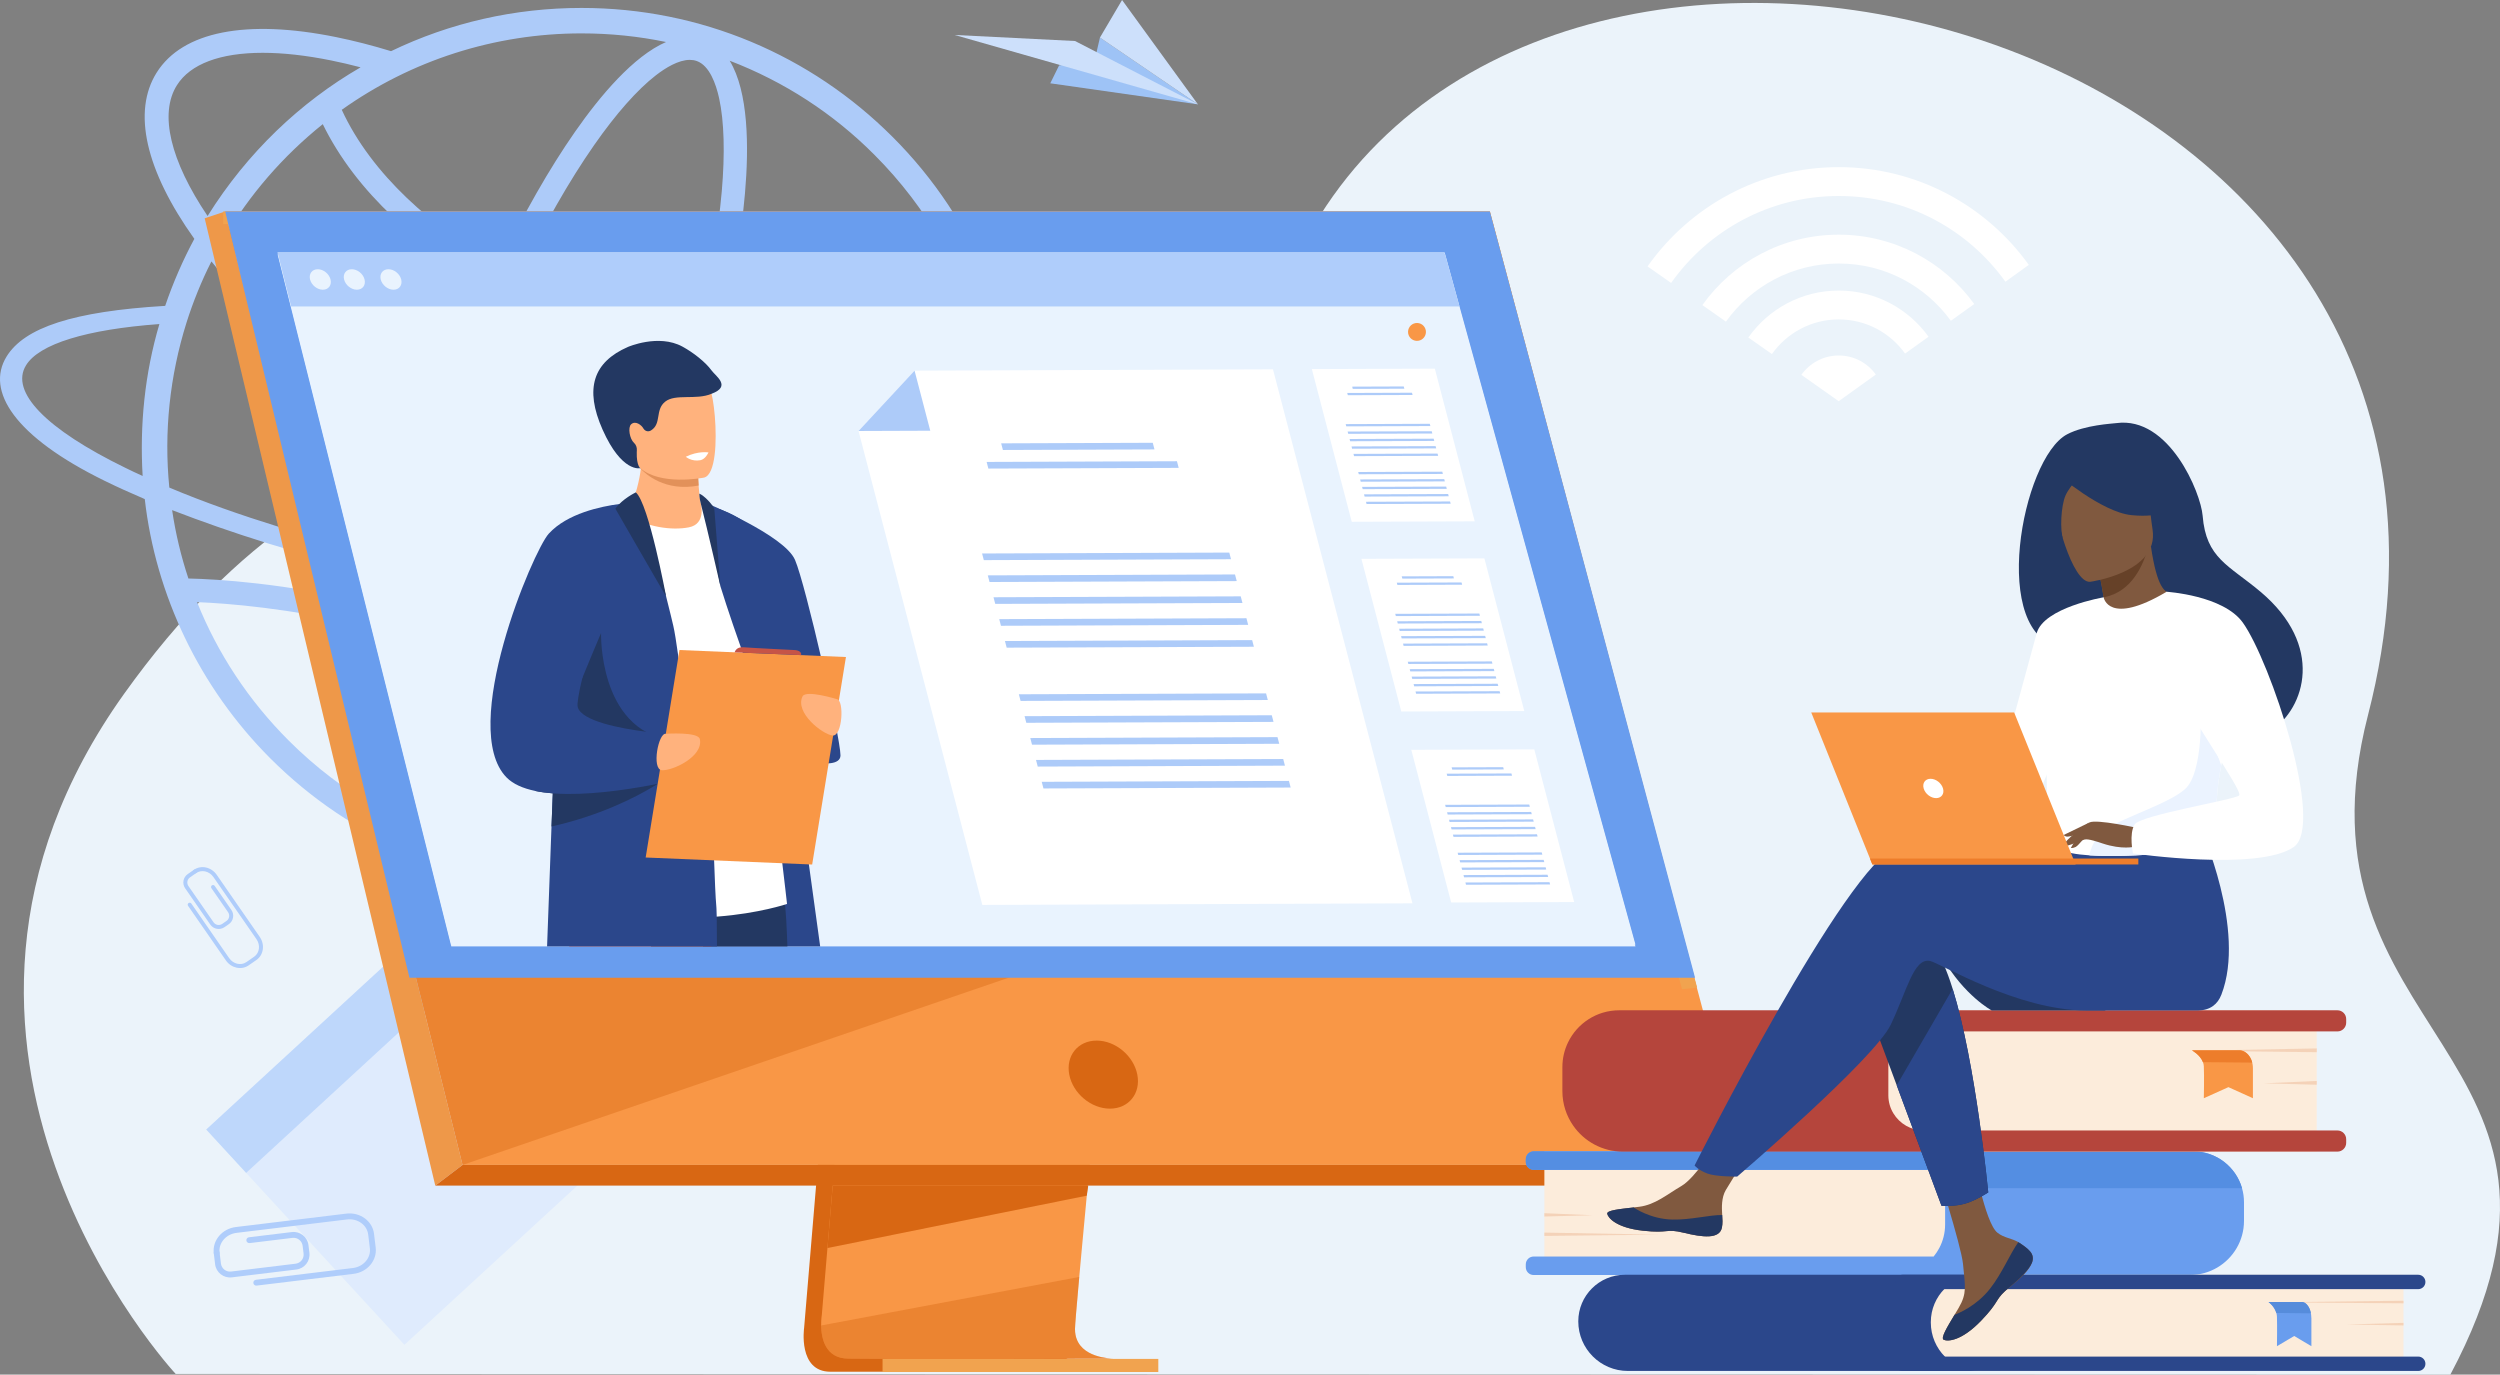 <?xml version="1.0" encoding="UTF-8"?><svg id="_Слой_1" xmlns="http://www.w3.org/2000/svg" viewBox="0 0 2773.21 1524.84"><rect x="0" y="0" width="2773.21" height="1524.84" fill="#808080" stroke="none"/><defs><style>.cls-1{fill:#ebf3ff;}.cls-2{fill:#fff;}.cls-3{fill:#afcdfb;}.cls-4{fill:#fcecdb;}.cls-5{fill:#ee9849;}.cls-6{fill:#568cdb;}.cls-7{fill:#bed7fb;}.cls-8{fill:#664128;}.cls-9{fill:#f99746;}.cls-10{fill:#f1a34f;}.cls-11{fill:#e2915a;}.cls-12{fill:#cde0fb;}.cls-13{fill:#e9f3fe;}.cls-14{fill:#80593f;}.cls-15{fill:#c65447;}.cls-16{opacity:.4;}.cls-16,.cls-17{fill:#d86713;}.cls-18{fill:#b5453c;}.cls-19{fill:#9ec3f6;}.cls-20{fill:#f4d2b8;}.cls-21{fill:#dfebfd;}.cls-22{fill:#adcbf9;}.cls-23{fill:#548ee2;}.cls-24{fill:#ed7d2b;}.cls-25{fill:#ffb27d;}.cls-26{fill:#233862;}.cls-27{fill:#699dee;}.cls-28{fill:#2b478b;}.cls-29{fill:#ebf3fa;}</style></defs><path class="cls-29" d="M194.88,1524.08s-337.47-362.34-57.07-754.62c248.79-348.06,538.86-324.27,751.67-183.02,90.64,60.16,351.97,7.41,574.39-346.75,303.33-482.98,1354.76-190.05,1163.05,553.03-92.77,359.6,282.35,372.67,91.21,732.13l-2523.25-.76Z"/><g><rect class="cls-21" x="295.75" y="1100.27" width="324.59" height="324.59" transform="translate(-733.99 643.75) rotate(-42.63)"/><rect class="cls-7" x="207.98" y="1134.51" width="324.59" height="65.37" transform="translate(-692.6 559.12) rotate(-42.63)"/></g><g><polygon class="cls-19" points="1165.05 92.41 1328.82 115.77 1220.14 41.69 1214.62 65.44 1174.79 72.65 1165.05 92.41"/><polygon class="cls-12" points="1328.82 115.77 1192.54 45.5 1058.97 38.79 1328.82 115.77"/><polygon class="cls-12" points="1220.14 41.69 1328.82 115.77 1244.69 0 1220.14 41.69"/></g><g><path class="cls-2" d="M2080.82,415.48l-41.19,29.56-41.41-29.24c9.18-12.91,24.33-21.45,41.41-21.45s32.01,8.32,41.19,21.13Z"/><path class="cls-2" d="M2039.63,322.32c-41.41,0-78.01,20.6-100.21,52.08l26.15,18.35c16.43-23.26,43.54-38.42,74.06-38.42s57.2,14.94,73.63,37.88l26.04-18.68c-22.3-31.05-58.69-51.22-99.67-51.22Z"/><path class="cls-2" d="M2039.63,185.4c-87.61,0-165.09,43.54-212.04,110.13l26.15,18.35c41.19-58.27,109.17-96.47,185.9-96.47s143.64,37.56,184.94,95.08l25.93-18.68c-47.06-65.63-124-108.42-210.87-108.42Z"/><path class="cls-2" d="M2039.63,260.32c-62.32,0-117.6,30.84-151.22,78.12l26.14,18.35c27.85-38.95,73.53-64.46,125.07-64.46s96.47,25.08,124.43,63.5l25.93-18.57c-33.72-46.63-88.57-76.94-150.36-76.94Z"/></g><path class="cls-22" d="M1185.19,594.85l-37.76-.87c12.13,15.73,14.86,30.21,7.3,42.47-7.55,12.51-25.63,22.78-52.62,30.58,20.43-54.36,30.71-111.69,30.71-170.5,0-127.2-49.49-251.7-142.89-344.84C899.52,61.29,777.31,8.81,645.09,8.81c-74.25,0-145.99,16.46-211.24,47.92-.02,.01-.04,.02-.06,.03-20.98-6.4-41.41-11.65-61.12-15.64-99.51-20.19-170.13-6.24-198.82,39.3-27.3,43.31-12.44,108.5,41.73,184.54,0,.01-.01,.02-.02,.04-12.1,22.36-23.75,48.89-32.32,74.29-101.78,6.07-156.26,23.98-176.07,56.42-23.03,37.77,8.42,88.45,109.09,137.73,13.87,6.81,28.73,13.5,44.33,20.18,12.06,105.96,60.33,208.67,139.54,287.88,44.82,44.7,96.95,79.86,155.02,104.5,177.9,75.04,389.97,39.91,534.78-104.5,43.58-43.58,78.13-94.35,102.52-150.56,49.65-10.28,82.34-26.37,95.34-47.67,9.04-14.73,7.92-31.08-2.6-48.41Zm-116.52,79.86c-33.06,5.94-74.29,9.41-122.46,9.91-74.74,.91-160.58-4.99-251.04-16.91,7.61-16.57,15.07-33.6,22.35-51.01,28.07,9.39,55.31,16.83,81.29,22.1,29.76,6.04,56.93,9.02,81.17,9.02,56.83,0,97.54-16.41,117.65-48.33,3.31-5.26,6.01-10.83,8.09-16.72h-28.97c-.48,.88-.99,1.75-1.52,2.6-14.94,23.71-48.31,35.96-95.18,35.95-22.41,0-47.93-2.8-75.98-8.49-24.44-4.96-50.08-11.92-76.51-20.7,6.98-17.45,13.76-35.24,20.31-53.29,17.66-48.69,32.78-96.95,45-143.3,99.1,14.61,202.64,15.05,302.1,7.55,6.29,30.51,9.47,61.74,9.47,93.45,0,61.79-12.01,121.72-35.78,178.18Zm-603.54,241.79c-14.09-5.11-21.24-25.33-24.76-41.4-5.56-25.39-6.57-61.05-2.91-103.12,1.85-21.28,4.82-43.9,8.83-67.57,57.75,15.39,114.94,35.19,170.63,59.04-12.54,21.63-25.23,41.68-37.91,59.86-24.16,34.64-47.79,61.36-68.34,77.28-13,10.07-31.45,21.01-45.54,15.9Zm164.54-175.69c-58.29-25.12-118.22-45.88-178.74-61.9,2.13-10.98,4.47-22.16,7.01-33.51,16.83,3.83,33.9,7.53,51.18,11.1,50.58,10.34,101.03,19.13,150.42,26.23-9.78,20.24-19.77,39.64-29.88,58.08Zm-109.4-102.63c-19.54-4.02-38.8-8.22-57.73-12.58,8.91-37.08,19.86-75.73,32.63-115.11,66.42,40.83,133.98,74.05,197.94,97.62-8.02,19.16-16.27,37.84-24.68,55.91-48.58-6.97-98.29-15.61-148.16-25.84ZM358.05,137.72c36.92,75.64,108.08,137.97,184.65,179.31-18.55,40.42-36.22,83.56-52.47,128.36-3.03,8.35-5.97,16.69-8.85,25.01-97.04-63.16-179.19-135.64-233.09-205.79,0,0-.01-.02-.02-.03,28.44-48.52,65.5-91.36,109.78-126.86Zm414.93-70c14.09,5.11,21.24,25.33,24.76,41.4,5.56,25.39,6.57,61.05,2.91,103.12-4.01,46.05-13.23,98.36-26.95,154.06-67.48-11.61-134.92-30.75-197.01-60.89,26.46-55.19,54.44-104.4,82.42-144.51,24.16-34.64,47.79-61.36,68.34-77.28,10.72-8.31,25.14-17.2,37.77-17.2,2.69,0,5.29,.4,7.77,1.3Zm-5.71,323.67c-11.91,44.82-26.58,91.5-43.68,138.63-6.59,18.17-13.41,36.05-20.43,53.58-64.21-23.58-132.37-57.3-199.37-98.95,3.46-10.12,7.04-20.28,10.73-30.46,15.88-43.79,33.12-85.93,51.19-125.4,63.24,30.65,131.75,50.44,201.56,62.6Zm202.6-219.77c59.58,59.58,99.11,131.15,119.1,205.98-105.9,7.74-202.94,5.31-289.68-7.24,13.77-56.24,23.03-109.15,27.1-155.88,4.49-51.61,3.94-112.73-16.98-147.13,60.61,23.29,114.76,58.43,160.47,104.28ZM645.09,37.04c31.83,0,63.13,3.2,93.73,9.56-36.09,15.71-72.94,59.44-100.91,99.53-28.63,41.04-57.21,91.26-84.21,147.47-72.87-39.59-141.69-100.29-174.59-171.79,76.82-54.64,169.19-84.77,265.98-84.77ZM196.25,94.53c14.94-23.71,48.31-35.95,95.18-35.95,22.42,0,47.93,2.8,75.98,8.49,10.65,2.16,21.52,4.69,32.58,7.61,0,0,.02,0,.03,0-66.91,38.7-125.85,94.7-169.73,164.91,0,.01-.02,.02-.02,.04-41.41-61.49-53.86-113.63-34.02-145.11Zm38.25,195.47v-.02c56.76,70.93,140.41,143.44,238.14,206.33-13.86,42.18-25.68,83.63-35.22,123.35-81.03-19.6-175.21-47.33-249.59-78.8-6.17-61.68,.55-124.11,19.07-183.01,7.19-22.84,16.73-46.38,27.61-67.85Zm-95.71,228.82c-87.79-42.84-127.91-84.2-109.95-113.54,14.49-23.77,67.23-39.87,147.97-45.81-16.27,54.93-21.93,112.04-18.57,168.52-6.69-2.97-13.12-6.07-19.44-9.16Zm294.01,120.73c-2.5,11.17-4.81,22.18-6.93,33.01-5.63-1.37-11.27-2.7-16.91-3.99-95.3-21.69-166.81-26.1-199.96-26.85-8.21-24.73-14.25-50.03-18.07-75.85,64.93,24.98,138.01,48.93,241.88,73.68Zm-214.2,28.38c35.35,1.42,100.9,6.78,184.63,25.83,5.99,1.36,11.98,2.79,17.96,4.25-4.31,25.13-7.49,49.15-9.45,71.72-3.72,42.77-3.98,92.08,7.95,127.3-36.31-20.44-69.61-45.73-99.49-75.61-44.54-44.54-78.82-96.7-101.59-153.5Zm287.18,266.6c33.99-17.81,68.14-58.73,94.44-96.43,13.56-19.44,27.12-40.96,40.5-64.19,77.16,34.94,151.35,77.87,221.04,127.88-114.87,61.39-244.24,68.34-355.97,32.74Zm464.1-113.09c-25.39,25.47-53.36,47.6-83.57,66.24-73.21-53.5-151.42-99.3-232.91-136.37,11.2-20.53,22.24-42.21,33.02-64.84,74.59,9.89,146.3,15.82,211.76,17.35,17.09,.49,33.68,.49,49.78,.37,41.73-.49,78.87-2.97,110.7-7.43-22.29,46.19-52.13,88.04-88.78,124.69Z"/><g><g><path class="cls-17" d="M959.45,670.96l-67.45,801.98s-7.07,48.61,29.09,48.7c59.46,.14,295.93,0,295.93,0,0,0-44.75-10.12-44.21-32.89,.64-26.84,78.83-825.38,78.83-825.38l-292.2,7.59Z"/><path class="cls-9" d="M1236.21,1507.09c-11.69,.03-237.56,.74-295.46,0-25.23-.31-29.66-22.44-29.87-36.75-.1-6.86,.77-11.94,.77-11.94l1.75-20.84,4.47-53.13,3.95-46.94,5.07-60.32,4.27-50.91,47.92-569.86,292.21-7.58s-32.93,334.18-56.23,577.44c-2.6,27.1-5.07,53.09-7.36,77.35-.74,7.75-1.45,15.32-2.15,22.69-2.16,23.02-4.13,44.15-5.85,62.81-.91,9.84-1.74,18.97-2.5,27.35-2.97,32.8-4.71,53.75-4.74,57.74-.01,2.32,.19,4.48,.57,6.49,4.8,25.56,38.77,26.4,43.16,26.4Z"/><polygon class="cls-9" points="249.82 234.56 414.11 894.49 436.6 984.87 513.12 1292.24 1934.73 1292.24 1652.69 234.56 249.82 234.56"/><polygon class="cls-5" points="249.81 234.56 227.04 242.15 482.85 1315.2 513.12 1292.24 249.81 234.56"/><polygon class="cls-17" points="482.85 1315.2 1895.71 1315.2 1934.72 1292.24 513.12 1292.24 482.85 1315.2"/><rect class="cls-10" x="979.01" y="1507.41" width="305.9" height="14.54" transform="translate(2263.91 3029.36) rotate(180)"/><polygon class="cls-10" points="1865.86 1097.35 1635.18 248.54 247.54 248.54 247.54 234.56 1652.69 234.56 1882.59 1095.46 1865.86 1097.35"/><polygon class="cls-17" points="1207.15 1315.19 1205.57 1326.31 917.88 1384.43 921.83 1337.49 923.71 1315.19 1207.15 1315.19"/><path class="cls-16" d="M1236.21,1507.09c-11.69,.03-237.56,.74-295.46,0-25.23-.31-29.66-22.44-29.87-36.75l286.33-53.87c-2.97,32.8-4.71,53.75-4.74,57.74-.01,2.32,.19,4.48,.57,6.49,4.8,25.56,38.77,26.4,43.16,26.4Z"/><polygon class="cls-16" points="1137.61 1078.13 513.12 1292.24 436.6 984.87 1137.61 1078.13"/><polygon class="cls-27" points="249.81 234.56 1652.69 234.56 1880.31 1084.6 454.21 1084.6 249.81 234.56"/></g><path class="cls-17" d="M1261.61,1192.06c-4.05-20.85-24.24-37.75-45.08-37.75s-34.46,16.9-30.41,37.75,24.24,37.75,45.08,37.75,34.46-16.9,30.41-37.75Z"/><polygon class="cls-13" points="1814.15 1047.77 500.63 1047.77 351.87 455.18 340.48 409.74 330.74 370.98 322.96 339.95 307.93 280.09 1602.51 280.09 1603.42 283.38 1619 339.95 1627.56 370.98 1638.25 409.74 1650.78 455.18 1814.15 1047.77"/><polygon class="cls-13" points="1814.15 1049.79 500.63 1049.79 351.87 457.21 340.48 411.77 330.74 373.01 322.96 341.97 307.93 282.12 1602.51 282.12 1603.42 285.41 1619 341.97 1627.56 373.01 1638.25 411.77 1650.78 457.21 1814.15 1049.79"/><polygon class="cls-3" points="1619 339.95 322.96 339.95 307.93 280.09 1602.01 280.09 1603.42 283.38 1619 339.95"/><g><path class="cls-13" d="M343.94,310.02c-1.56-6.27,2.25-11.36,8.53-11.36s12.63,5.09,14.19,11.36c1.56,6.27-2.25,11.36-8.53,11.36s-12.63-5.09-14.19-11.36Z"/><path class="cls-13" d="M381.69,310.02c-1.56-6.27,2.25-11.36,8.53-11.36s12.63,5.09,14.19,11.36c1.56,6.27-2.25,11.36-8.53,11.36s-12.63-5.09-14.19-11.36Z"/><path class="cls-13" d="M422.34,310.02c-1.56-6.27,2.25-11.36,8.53-11.36s12.63,5.09,14.19,11.36c1.56,6.27-2.25,11.36-8.53,11.36s-12.63-5.09-14.19-11.36Z"/></g><g><path class="cls-28" d="M909.8,1049.79h-129.88c-1.25-10.15-2.34-20.88-3.33-32.07-1.74-20.08-3.08-41.67-4.06-64.14-.24-5.18-.44-10.41-.63-15.67-.25-6.7-.46-13.48-.66-20.29-.32-11.57-.57-23.27-.75-35.04-.01-.01-.01-.03-.01-.04-.23-15.01-.34-30.12-.37-45.17h0c-.01-3.77-.01-7.53-.01-11.27h0c0-3.54,.01-7.05,.02-10.56,.11-32.4,.6-64.18,1.29-93.73,1.49-65.38,3.92-119.86,5.21-146.05h0c.52-10.76,.86-16.74,.86-16.74,.01,0,.02,.01,.03,.01,.29,.05,2.26,.41,5.36,1.15,2.27,.55,5.16,1.31,8.44,2.32h.01c2.96,.89,6.24,2,9.68,3.3,.01,0,.02,0,.03,.01,5.85,2.25,12.16,5.13,18.09,8.74,.09,.05,.18,.09,.27,.14,9.7,6.02,18.46,14,22.45,24.54,3.43,8.95,11.45,57.06,21.15,120.96,.27,1.82,.54,3.66,.83,5.51,5.13,33.93,10.67,72,16.24,110.88,5.9,41.2,11.79,83.27,17.21,122.26,4.63,33.44,8.92,64.6,12.52,90.96Z"/><path class="cls-26" d="M873.43,1049.79h-151.18c-2.9-12.47-5.61-24.5-8.02-35.79-6.64-31.1-11.01-56.59-10.77-70.28,.11-6.42,2.54-11.44,6.7-15.3,2.85-2.65,6.52-4.75,10.83-6.39,12.75-4.84,31.08-5.64,50.26-4.41,6.52,.41,13.13,1.04,19.65,1.83,35.93,4.36,69.29,13.25,69.29,13.25,0,0,2.23,9.02,4.87,24.79,1.98,11.83,4.19,27.47,5.83,45.94,.95,10.73,1.72,22.42,2.15,34.88,.12,3.75,.26,7.58,.41,11.49Z"/><path class="cls-15" d="M803.61,943.91l-1.51,10.92-7.32,53.03-1.25,9.05-4.54,32.88h-157.55c-1.22-21.73-2.35-42.9-2.57-61.36-.02-2.05-.03-4.05-.03-6.02,0-27.8,2.44-48.41,10.41-53.61,9.03-5.9,38.99-4.28,70.89-.37,3.18,.38,6.38,.8,9.59,1.23,18.59,2.5,37.2,5.59,52.16,8.25,7.76,1.38,14.54,2.65,19.82,3.66,7.45,1.43,11.89,2.34,11.89,2.34Z"/><path class="cls-2" d="M628.85,586.36s86.55-55.97,148.64-27.34c9.89,4.56,21.18,17.29,29.26,26.19,22.44,24.73,66.29,417.52,66.29,417.52,0,0-124.47,42.16-244.18-14.31v-402.06Z"/><path class="cls-28" d="M782.41,557.59s87.62,35.91,99.49,63.5,50.44,197.03,50.44,216.9-67.16,4.44-77.97-27.6c-8.98-26.61-39.26-108.36-55.23-160.06l-16.73-92.73Z"/><g><path class="cls-25" d="M764.21,584.96c-19.13,3.75-47.23-.25-67.8-13.81,9.29-22.18,13.1-39.7,14.45-51.04,.08-.6,.14-1.19,.2-1.75,.61-5.88,.52-9.86,.24-11.69h49.45s13.52,6.18,13.52,10.45c0,2.28,.02,4.47,.06,6.56,.1,5.69,.33,10.65,.62,14.92,.94,13.88,2.53,20.41,2.53,20.41,0,0,6.04,22.16-13.27,25.94Z"/><path class="cls-11" d="M774.95,538.6c-37.47,7.24-59.22-13.23-64.09-18.49-.69-.75-1.05-1.2-1.05-1.2,.4-.2,.81-.38,1.25-.55,13.95-5.65,45.6-1.16,63.27,5.32,.1,5.69,.33,10.65,.62,14.92Z"/><path class="cls-25" d="M698.62,498.54c6.69,36.03,53.19,34.85,73.28,32.58,5.65-.63,9.21-1.35,9.21-1.35,6.38-1.7,9.93-11.75,11.59-24.9,3.28-26.03-.86-64.25-5.26-74.02-6.62-14.71-19.09-30.61-65.91-19.14-46.83,11.49-31.5,40.66-22.91,86.82Z"/><path class="cls-26" d="M789.18,410.76c-6.4-8.86-19.97-19.69-32.29-26.35-26.48-14.32-60.36,.45-60.5,.51-38.24,16.81-48.23,46.07-27.96,91.65,21.44,48.2,41.86,42.77,41.86,42.77,0,0-4.33-2.7-3.94-17.72,.02-.85,.06-1.57,.1-2.18,.2-3.08-.89-6.16-3.19-8.22-4.75-4.24-7.07-17.06-3.09-20.63,4.8-4.31,11.54,.92,13.7,4.95,1.88,2.84,5.25,3.84,8.39,1.85,11.9-7.52,4.17-22.58,15.54-31.78,11.37-9.21,34.45-1.48,51.52-8.81,22.33-8.32,4.69-19.36-.14-26.04Z"/></g><path class="cls-28" d="M795.33,1049.79h-188.46c1.35-39.08,3.08-85.74,4.9-132.98,.46-12.25,.95-24.55,1.43-36.75,.22-5.17,.41-10.31,.61-15.45,4.16-104.91,8.3-199.65,9.17-204.76,1.98-11.54,3.85-21.38,5.87-29.91,5.92-24.85,13.28-38.48,29.32-50.2,1.56-1.19,14.4-7.65,25.7-13.29,9.24-4.58,17.45-8.59,17.7-8.7h0s.01-.01,.01-.01c1.87,.91,3.93,3.51,6.1,7.37,2.17,3.86,4.46,9,6.8,15,8.61,22.13,17.92,55.99,24.38,81.28,.01,.03,.02,.06,.02,.08,.01,.02,.01,.03,.01,.05h0c4.16,16.34,7.15,29.05,8,32.71,1.45,6.16,3.35,18.07,5.6,34.21v.04c3.04,22.01,6.68,51.88,10.53,85.78h0c.4,3.5,.79,7.02,1.19,10.57,.45,4.06,.92,8.17,1.38,12.32h0c.15,1.35,.29,2.68,.43,4.02h0c1.48,13.43,2.98,27.28,4.46,41.37,0,.01,0,.03,.01,.04,1.27,11.61,18.88,20.02,20.1,31.85,.09,.86,.18,2.6,.29,5.02,.23,5,.5,12.94,.83,22.12,.14,4.09,.28,8.42,.44,12.84,.69,19.67,1.54,41.22,2.5,51.59,.05,.49,.09,1.11,.12,1.87,.11,2.07,.2,5.12,.28,8.94,.16,8.13,.24,19.75,.26,32.99Z"/><path class="cls-26" d="M666.77,702.15c-.06,.24-3,106.09,76.62,118.94,79.62,12.86,26.72,16.26,26.72,16.26,0,0-149.81-6.37-152.28-10.32-2.47-3.96,48.94-124.88,48.94-124.88Z"/><path class="cls-26" d="M734.04,866.53s-1.49,1.06-4.36,2.91c-.05,.02-.1,.06-.15,.09-12.15,7.75-48.2,28.89-100.69,43.06-5.51,1.49-11.21,2.91-17.07,4.21,.46-12.24,.95-24.54,1.42-36.74-6.93-.54-13.57-1.42-19.73-2.73,.21-1.61,.43-3.22,.63-4.84,6.68-2.74,13.31-5.38,19.71-7.88,5.21-2.04,10.26-3.98,15.03-5.78,21.56-8.19,37.54-13.74,37.54-13.74l63.82,20.22,3.83,1.22Z"/><path class="cls-28" d="M750.93,864.76s-8.2,2.05-21.25,4.68c-.05,0-.09,0-.14,.03-24.07,4.84-64.55,11.62-100.7,11.25-5.33-.06-10.57-.27-15.65-.66-6.93-.54-13.57-1.42-19.73-2.73-13.21-2.79-24.28-7.51-31.52-14.89-53.78-54.77,29.35-251.36,46.82-270.49,20.4-22.33,57.64-30.17,78.21-32.86,.86-.11,1.68-.22,2.48-.32,7.23-.86,11.87-1.04,12.13-1.05h.01s-1.61,5.18-4.31,13.98c-1.05,3.4-2.27,7.35-3.6,11.75-12.63,41.36-37,122.65-47.74,168.5-3.94,16.78-6.04,28.8-5.08,32.39,4.19,15.66,47.64,23.71,75.17,27.27,11.48,1.48,20.2,2.19,22.14,2.33,.14,0,.27,0,.41,.03l1.59,6.53,3.81,15.66,3.75,15.38,3.21,13.21Z"/><polygon class="cls-9" points="900.92 959 716.23 951.21 753.7 721.05 938.39 728.83 900.92 959"/><path class="cls-25" d="M738.57,813.99s35.95-2.51,37.75,5.87c4.2,19.53-30.91,35.57-42.28,34.48-11.37-1.1-3.75-41.65,4.53-40.35Z"/><path class="cls-25" d="M928.29,775.57s-34.4-10.75-38.09-3.02c-8.61,18.03,21.84,41.76,33.16,43.32,11.32,1.56,13.28-39.66,4.93-40.3Z"/><path class="cls-26" d="M705.32,546.18s-15.12,7.21-22.71,18.09c0,0,56.54,98.16,56.28,97.24-.25-.92-19.11-102.75-33.58-115.33Z"/><path class="cls-26" d="M775.73,547.56c4.98,1.88,14.53,11.66,16.68,17.07l6.72,85.69s-14.35-62.89-21.65-91.32c-1.86-7.23-1.52-9.42-1.75-11.45Z"/><path class="cls-15" d="M814.92,723.63s1.46-6.39,9.87-5.64c8.41,.74,55.64,3.06,55.64,3.06,0,0,9.11-.15,8.26,5.69l-73.76-3.11Z"/><path class="cls-2" d="M760.75,506.67s6.13,5.59,16.02,3.86c5.87-1.03,9.15-8.65,9.15-8.65,0,0-11.27-2.03-25.17,4.8Z"/></g><g><g><polygon class="cls-2" points="1635.88 578.3 1499.46 578.8 1455.22 409.44 1591.64 408.93 1635.88 578.3"/><g><polygon class="cls-22" points="1557.81 431.19 1500.61 431.4 1499.95 428.89 1557.15 428.68 1557.81 431.19"/><polygon class="cls-22" points="1566.94 438.15 1495.12 438.41 1494.47 435.91 1566.29 435.64 1566.94 438.15"/><g><polygon class="cls-22" points="1586.69 472.62 1493.4 472.96 1492.75 470.46 1586.03 470.11 1586.69 472.62"/><polygon class="cls-22" points="1588.85 480.88 1495.56 481.22 1494.91 478.71 1588.19 478.37 1588.85 480.88"/><polygon class="cls-22" points="1591 489.13 1497.72 489.48 1497.06 486.97 1590.35 486.63 1591 489.13"/><polygon class="cls-22" points="1593.16 497.39 1499.88 497.74 1499.22 495.23 1592.5 494.89 1593.16 497.39"/><polygon class="cls-22" points="1595.32 505.65 1502.03 505.99 1501.38 503.49 1594.66 503.14 1595.32 505.65"/></g><g><polygon class="cls-22" points="1600.56 525.74 1507.28 526.09 1506.63 523.58 1599.91 523.24 1600.56 525.74"/><polygon class="cls-22" points="1602.72 534 1509.44 534.35 1508.78 531.84 1602.07 531.5 1602.72 534"/><polygon class="cls-22" points="1604.88 542.26 1511.6 542.6 1510.94 540.1 1604.22 539.75 1604.88 542.26"/><polygon class="cls-22" points="1607.04 550.52 1513.75 550.86 1513.1 548.36 1606.38 548.01 1607.04 550.52"/><polygon class="cls-22" points="1609.19 558.78 1515.91 559.12 1515.26 556.61 1608.54 556.27 1609.19 558.78"/></g></g></g><g><polygon class="cls-2" points="1690.85 788.75 1554.43 789.26 1510.19 619.89 1646.61 619.39 1690.85 788.75"/><g><polygon class="cls-22" points="1612.78 641.64 1555.58 641.85 1554.92 639.35 1612.13 639.14 1612.78 641.64"/><polygon class="cls-22" points="1621.91 648.6 1550.1 648.87 1549.44 646.36 1621.26 646.1 1621.91 648.6"/><g><polygon class="cls-22" points="1641.66 683.07 1548.38 683.42 1547.72 680.91 1641.01 680.57 1641.66 683.07"/><polygon class="cls-22" points="1643.82 691.33 1550.53 691.67 1549.88 689.17 1643.16 688.82 1643.82 691.33"/><polygon class="cls-22" points="1645.97 699.59 1552.69 699.93 1552.04 697.43 1645.32 697.08 1645.97 699.59"/><polygon class="cls-22" points="1648.13 707.85 1554.85 708.19 1554.19 705.68 1647.48 705.34 1648.13 707.85"/><polygon class="cls-22" points="1650.29 716.1 1557 716.45 1556.35 713.94 1649.63 713.6 1650.29 716.1"/></g><g><polygon class="cls-22" points="1655.54 736.2 1562.25 736.54 1561.6 734.04 1654.88 733.69 1655.54 736.2"/><polygon class="cls-22" points="1657.69 744.46 1564.41 744.8 1563.76 742.3 1657.04 741.95 1657.69 744.46"/><polygon class="cls-22" points="1659.85 752.72 1566.57 753.06 1565.91 750.55 1659.2 750.21 1659.85 752.72"/><polygon class="cls-22" points="1662.01 760.97 1568.72 761.32 1568.07 758.81 1661.35 758.47 1662.01 760.97"/><polygon class="cls-22" points="1664.16 769.23 1570.88 769.58 1570.23 767.07 1663.51 766.73 1664.16 769.23"/></g></g></g><g><polygon class="cls-2" points="1746.2 1000.62 1609.77 1001.13 1565.53 831.76 1701.96 831.26 1746.2 1000.62"/><g><polygon class="cls-22" points="1668.12 853.51 1610.92 853.72 1610.26 851.22 1667.47 851.01 1668.12 853.51"/><polygon class="cls-22" points="1677.25 860.47 1605.44 860.74 1604.78 858.23 1676.6 857.97 1677.25 860.47"/><g><polygon class="cls-22" points="1697 894.94 1603.72 895.29 1603.06 892.78 1696.35 892.44 1697 894.94"/><polygon class="cls-22" points="1699.16 903.2 1605.87 903.54 1605.22 901.04 1698.5 900.69 1699.16 903.2"/><polygon class="cls-22" points="1701.32 911.46 1608.03 911.8 1607.38 909.3 1700.66 908.95 1701.32 911.46"/><polygon class="cls-22" points="1703.47 919.72 1610.19 920.06 1609.53 917.55 1702.82 917.21 1703.47 919.72"/><polygon class="cls-22" points="1705.63 927.97 1612.35 928.32 1611.69 925.81 1704.97 925.47 1705.63 927.97"/></g><g><polygon class="cls-22" points="1710.88 948.07 1617.6 948.41 1616.94 945.91 1710.22 945.56 1710.88 948.07"/><polygon class="cls-22" points="1713.04 956.33 1619.75 956.67 1619.1 954.17 1712.38 953.82 1713.04 956.33"/><polygon class="cls-22" points="1715.19 964.59 1621.91 964.93 1621.25 962.42 1714.54 962.08 1715.19 964.59"/><polygon class="cls-22" points="1717.35 972.84 1624.07 973.19 1623.41 970.68 1716.69 970.34 1717.35 972.84"/><polygon class="cls-22" points="1719.51 981.1 1626.22 981.45 1625.57 978.94 1718.85 978.6 1719.51 981.1"/></g></g></g><g><g><polygon class="cls-2" points="1566.82 1002.05 1089.68 1003.81 952.36 478.09 1014.51 411.16 1412.09 409.69 1566.82 1002.05"/><polygon class="cls-22" points="1280.66 498.53 1112.5 499.15 1110.57 491.79 1278.73 491.17 1280.66 498.53"/><polygon class="cls-22" points="1307.51 519 1096.38 519.78 1094.46 512.41 1305.58 511.63 1307.51 519"/><g><polygon class="cls-22" points="1365.55 620.33 1091.33 621.34 1089.4 613.97 1363.63 612.96 1365.55 620.33"/><polygon class="cls-22" points="1371.9 644.6 1097.67 645.61 1095.74 638.25 1369.97 637.23 1371.9 644.6"/><polygon class="cls-22" points="1378.24 668.88 1104.01 669.89 1102.08 662.52 1376.31 661.51 1378.24 668.88"/><polygon class="cls-22" points="1384.58 693.15 1110.35 694.17 1108.43 686.8 1382.65 685.79 1384.58 693.15"/><polygon class="cls-22" points="1390.92 717.43 1116.69 718.44 1114.77 711.08 1388.99 710.06 1390.92 717.43"/></g><g><polygon class="cls-22" points="1406.35 776.51 1132.12 777.52 1130.2 770.15 1404.43 769.14 1406.35 776.51"/><polygon class="cls-22" points="1412.69 800.78 1138.46 801.79 1136.54 794.43 1410.77 793.41 1412.69 800.78"/><polygon class="cls-22" points="1419.03 825.06 1144.8 826.07 1142.88 818.7 1417.11 817.69 1419.03 825.06"/><polygon class="cls-22" points="1425.37 849.33 1151.14 850.35 1149.22 842.98 1423.45 841.97 1425.37 849.33"/><polygon class="cls-22" points="1431.71 873.61 1157.49 874.62 1155.56 867.25 1429.79 866.24 1431.71 873.61"/></g></g><polygon class="cls-22" points="952.36 478.09 1031.92 477.79 1014.51 411.16 952.36 478.09"/></g></g></g><g><g><g><path class="cls-4" d="M1713.15,1277.17h389.68c30.28,0,54.86,24.58,54.86,54.86v26.24c0,30.96-25.14,56.1-56.1,56.1h-388.44v-137.19h0Z"/><path class="cls-27" d="M2489.23,1333.62v20.64c0,11.03-2.96,21.36-8.15,30.23-10.41,17.86-29.78,29.87-51.96,29.87h-727.88c-4.82,0-8.72-3.9-8.72-8.71v-3.09c0-4.81,3.9-8.71,8.72-8.71h443.71c2.37-2.89,4.46-6.02,6.23-9.36,4.16-7.83,6.5-16.75,6.5-26.23v-26.24c0-4.83-.62-9.51-1.8-13.96-1.99-7.55-5.54-14.47-10.29-20.37h-444.35c-4.82,0-8.72-3.9-8.72-8.72v-3.08c0-4.82,3.9-8.72,8.72-8.72h731.54c25.78,0,47.52,17.28,54.27,40.89,1.42,4.94,2.18,10.16,2.18,15.55Z"/><path class="cls-23" d="M2487.06,1318.06h-331.17c-1.99-7.55-5.54-14.47-10.29-20.37h-444.35c-4.82,0-8.72-3.9-8.72-8.72v-3.08c0-4.82,3.9-8.72,8.72-8.72h731.54c25.78,0,47.52,17.28,54.27,40.89Z"/></g><polygon class="cls-20" points="1713.15 1345.77 1767.05 1348.07 1713.15 1349.46 1713.15 1345.77"/><polygon class="cls-20" points="1713.15 1367.29 1841.37 1369.6 1713.15 1370.99 1713.15 1367.29"/></g><g><g><g><path class="cls-28" d="M1750.76,1414.08h413.5c30.37,0,55.03,24.66,55.03,55.03h0c0,28.52-23.16,51.68-51.68,51.68h-416.86v-106.71h0Z" transform="translate(3970.05 2934.86) rotate(-180)"/><path class="cls-4" d="M2141.82,1414.08h470.6c29.66,0,53.73,24.08,53.73,53.73v.43c0,29-23.54,52.54-52.54,52.54h-471.8v-106.71h0Z" transform="translate(4807.98 2934.86) rotate(180)"/><path class="cls-28" d="M2110.4,1520.79h572.1c4.41,0,7.98-3.57,7.98-7.98h0c0-4.41-3.57-7.98-7.98-7.98h-572.1c-4.41,0-7.98,3.57-7.98,7.98h0c0,4.41,3.57,7.98,7.98,7.98Z"/><path class="cls-28" d="M2110.4,1430.03h572.1c4.41,0,7.98-3.57,7.98-7.98h0c0-4.41-3.57-7.98-7.98-7.98h-572.1c-4.41,0-7.98,3.57-7.98,7.98h0c0,4.41,3.57,7.98,7.98,7.98Z"/></g><polygon class="cls-20" points="2666.16 1467.43 2602.59 1469.22 2666.16 1470.31 2666.16 1467.43"/><polygon class="cls-20" points="2666.16 1442.87 2514.92 1444.67 2666.16 1445.75 2666.16 1442.87"/></g><g><path class="cls-27" d="M2516.48,1444.31s6.48,4.59,8.63,12.12c.38,1.32,.62,2.73,.67,4.22,.36,10.01,0,32.67,0,32.67l19.13-11.33,19.08,11.33v-30.71c0-5.81-1.64-11.46-4.68-15.16-1.47-1.79-3.26-3.14-5.29-3.14h-37.55Z"/><path class="cls-6" d="M2516.48,1444.31s6.48,4.59,8.63,12.12l38.35,.45s-1.5-10.79-9.42-12.57h-37.55Z"/></g></g><g><g><g><path class="cls-4" d="M2084.78,1120.68h422.48c34.58,0,62.65,28.07,62.65,62.65v32.87c0,33.81-27.45,61.26-61.26,61.26h-423.87v-156.78h0Z" transform="translate(4654.69 2398.14) rotate(180)"/><path class="cls-18" d="M2094.72,1181.51v33.74c.1,14.41,8.08,26.91,19.8,33.6,5.77,3.28,12.44,5.16,19.53,5.16h458.8c5.38,0,9.74,4.36,9.74,9.74v3.98c0,5.38-4.36,9.74-9.74,9.74h-792.59c-22.74,0-42.84-11.3-54.98-28.61-7.65-10.9-12.15-24.18-12.15-38.52v-26.62c0-9.82,2.25-19.12,6.26-27.41,10.19-21.08,31.78-35.62,56.77-35.62h796.69c5.38,0,9.74,4.35,9.74,9.73v3.98c0,5.38-4.36,9.74-9.74,9.74h-460.21c-11,0-20.95,4.68-27.91,12.17-6.16,6.64-9.96,15.47-10.02,25.21Z"/></g><polygon class="cls-20" points="2569.91 1199.07 2511.09 1201.71 2569.91 1203.29 2569.91 1199.07"/><polygon class="cls-20" points="2569.91 1162.99 2429.98 1165.63 2569.91 1167.21 2569.91 1162.99"/></g><g><path class="cls-9" d="M2431.42,1165.1s9.23,4.97,12.29,13.14c.54,1.43,.89,2.96,.96,4.57,.51,10.86,0,35.43,0,35.43l27.26-12.29,27.19,12.29v-33.3c0-6.3-2.33-12.42-6.67-16.43-2.1-1.94-4.65-3.41-7.53-3.41h-53.51Z"/><path class="cls-24" d="M2431.42,1165.1s9.23,4.97,12.29,13.14l54.64,.49s-2.14-11.7-13.42-13.63h-53.51Z"/></g></g></g><g><path class="cls-26" d="M2154.78,1062.55c24.18,42.09,54.6,58.33,54.6,58.33h126.54s-199.58-90.44-181.13-58.33Z"/><g><path class="cls-14" d="M2251.96,1388.19c3.3,3.78,3.72,8,2.09,12.51,0,.02-.01,.05-.03,.06-3.02,8.34-12.99,17.65-24.57,26.95-1.48,1.19-2.8,2.28-3.94,3.29-.3,.26-.6,.53-.88,.79-.23,.2-.46,.42-.68,.61-10.8,9.96-6.74,12.24-26.14,32.44-22.12,23.02-37.36,23.43-41.69,21.34-3.67-1.79,3.78-14,12.04-27.72,.4-.66,.79-1.33,1.2-2,1.1-1.82,2.19-3.68,3.28-5.51,9.67-16.52,7.19-24.26,4.89-48.84-1.86-19.97-31.07-111.58-31.07-111.58l42.4-7.3s12.77,72.95,26.84,84.18c7.52,5.99,15.94,6.06,23.17,10.5,.51,.31,1.01,.62,1.5,.95,4.11,2.72,8.29,5.53,11.6,9.32Z"/><path class="cls-26" d="M2251.96,1388.19c3.3,3.78,3.72,8,2.09,12.51,0,.02-.01,.05-.03,.06-3.7,8.33-13.42,17.6-24.61,26.87-1.46,1.21-2.75,2.33-3.9,3.37-.3,.26-.6,.53-.88,.79-.23,.2-.46,.42-.68,.61-10.8,9.96-6.74,12.24-26.14,32.44-22.12,23.02-37.36,23.43-41.69,21.34-3.67-1.79,3.78-14,12.04-27.72,4.31-1.58,24.31-9.7,39.44-29.06,13.32-17,22.21-38.84,31.28-51.49,.51,.31,1.01,.62,1.5,.95,4.11,2.72,8.29,5.53,11.6,9.32Z"/><path class="cls-14" d="M1910.09,1361.71c-2.62,13.09-21.27,10.9-42.11,5.81-20.84-5.09-15.89,.96-45.55-2.32-29.66-3.28-38.65-14.34-39.55-18.75-.81-3.91,13.85-5.29,29.57-7.1,1.98-.22,3.96-.47,5.95-.71,17.75-2.23,30.75-13.68,46.87-23.09,15.27-8.91,38.06-45.21,38.06-45.21l40.68,3.22s-21.35,32.42-29.6,46.52c-4.86,8.29-4.6,19.25-3.99,27.72,.32,4.6,.62,9.31-.31,13.91Z"/><path class="cls-26" d="M1867.98,1367.52c-20.84-5.09-15.89,.96-45.55-2.32-29.66-3.28-38.65-14.34-39.55-18.75-.81-3.91,13.85-5.29,29.57-7.1l.15,.3s17.79,12.61,42.48,13.2c20.12,.49,41.44-5.28,55.34-5.05,.32,4.6,.62,9.31-.31,13.91-2.62,13.09-21.27,10.9-42.11,5.81Z"/><path class="cls-26" d="M2065.98,1101.6l38.03,102.33,49.65,133.61s13.47,1.3,26.38-2.41c11.88-3.43,25.51-12.42,25.51-12.42,0,0-13.79-143.46-39.5-225.81-6.59-21.14-13.98-38.24-22.13-47.86-39.87-47.12-77.93,52.56-77.93,52.56Z"/><path class="cls-28" d="M2104.65,939.09c24.91-8.04,95.97,2.28,167.35,16.25l14.95-24.65,154.17-12.04s50.88,112.82,23.02,184.71c-4.09,10.57-12.23,17.34-26.09,17.57,0,0-2.25,0-2.25,0,0,0-91.76-.05-121.56-.05-76.67,0-162.27-52.7-173.34-54.92-18.12-3.62-25.37,32.62-43.5,70.68-18.12,38.06-170.36,168.55-170.36,168.55,0,0-23.4,.23-33.06-3.39-10.39-3.9-14.2-8.96-14.2-8.96,0,0,168.69-335.62,224.87-353.74Z"/><path class="cls-26" d="M2287.85,718.38c54.9,30.23,166.28,92.9,166.86,92.49,0,0,40.94,15.43,64.16,0,38.71-25.71,59.47-94.89-11.32-154.43-35.3-29.69-60.39-36.92-64.2-84.34-2.07-25.72-37.23-110.62-95.65-102.76-4.88,.66-34.93,2.06-54.68,12.43-50.33,26.43-87.46,224.91-5.16,236.61Z"/><path class="cls-14" d="M2333.86,692.65c-.24,.16,27.01,9.46,45.24,1.39,17.14-7.58,30.13-35.78,29.88-35.8-7.8-.36-16.36-7.18-22.96-51.92l-3.32,1.19-55.84,20.09s4.05,17.92,6.66,34.97c2.2,14.32,3.39,28.04,.34,30.07Z"/><path class="cls-8" d="M2326.86,627.6s4.05,17.92,6.66,34.97c32.07-5.77,44.66-37.73,49.17-55.07l-55.84,20.09Z"/><path class="cls-14" d="M2318.55,645.39s76.39-10.25,69.28-57.73c-7.12-47.48-2.05-80.77-51.13-76.24-49.08,4.54-55.82,24.07-57.29,40.5-1.48,16.42,19.09,94.91,39.15,93.47Z"/><path class="cls-26" d="M2282.18,525.89s48.9,42.14,82.17,45.54,45.86-7.28,45.86-7.28c0,0-19.61-16.28-31.41-42.55-3.48-7.74-10.82-13.06-19.28-13.79-23.75-2.05-68.78-2.99-77.34,18.08Z"/><path class="cls-26" d="M2312.75,522.12s-16.36,15.82-21.51,27.55c-4.97,11.32-6.46,38.4-2.5,49.16,0,0-25.49-49.56-11.06-73.65,15.3-25.54,35.08-3.06,35.08-3.06Z"/><path class="cls-2" d="M2269.53,805.18c2.31,154.64,.63,122.33,17.55,137,4.08,3.53,15.54,5.64,30.62,6.63,47.42,3.15,130.77-4.66,133.94-13.43,10.94-30.32,3.22-39.74,12.34-86.16,.95-4.94,2.13-10.28,3.51-16.1,7.61-31.88,15.01-42.73-11.98-93.95-24.48-46.4-49.91-84.06-52.2-82.7-64.58,38.34-69.79,6.11-69.79,6.11,0,0-65.13,67.16-63.99,142.6Z"/><path class="cls-28" d="M2104.01,1203.93l49.65,133.61s13.47,1.3,26.38-2.41c11.88-3.43,25.51-12.42,25.51-12.42,0,0-13.79-143.46-39.5-225.81l-62.03,107.03Z"/><path class="cls-2" d="M2333.52,662.58s-66.45,11.27-74.26,39.88c-7.8,28.61-53.73,196.82-53.73,196.82,0,0,33.78,6.07,49.39-9.54,15.61-15.61,54.3-144.79,54.3-144.79l24.29-82.36Z"/><path class="cls-1" d="M2317.7,948.82c47.42,3.15,130.77-4.66,133.94-13.43,10.94-30.32,3.22-39.74,12.34-86.16l-22.87-64.4s3.78,71.72-17.37,90.58c-21.13,18.86-86.59,36.41-96.88,52.17-4.96,7.56-8.22,15.15-9.17,21.24Z"/><path class="cls-14" d="M2372.03,918.66s-46.78-10.42-54.33-6.26c-7.55,4.15-26,19.27-28.31,24.53-2.31,5.26,16.8-3.99,23.02-5.66,4.03-1.08,14.63,2.6,19.87,4.35,22.08,7.36,35.61,3.57,35.61,3.57l4.13-20.53Z"/><path class="cls-2" d="M2403.36,656.44s62.82,3.87,84.56,34.2c30.61,42.69,91.33,224.64,56.53,248.91-39.19,27.33-178.37,7.15-178.37,7.15,0,0-4.63-21.65,1.81-32.12,6.44-10.47,111.16-27.39,116-32.22s-60.41-94.25-60.41-108.75-20.12-117.17-20.12-117.17Z"/><path class="cls-14" d="M2315.43,925.41s-9.8,12.64-13.01,14.15c-3.21,1.51-5.29,1.13-5.29,1.13l6.61-11.89,11.7-3.4Z"/><path class="cls-14" d="M2317.7,912.39l-28.5,13.84s1.21,1.98,4.72,1.82c3.51-.16,12.36-3.4,12.36-3.4l11.42-12.27Z"/></g><g><g><polygon class="cls-9" points="2302.42 958.93 2076.98 958.93 2009.17 790.3 2234.26 790.3 2302.42 958.93"/><polygon class="cls-24" points="2074.34 952.36 2372.03 952.36 2372.03 958.93 2076.98 958.93 2074.34 952.36"/></g><path class="cls-2" d="M2133.89,874.62c-1.7-5.93,1.73-10.73,7.66-10.73s12.11,4.81,13.81,10.73c1.7,5.93-1.73,10.73-7.66,10.73s-12.11-4.8-13.81-10.73Z"/></g></g><g><path class="cls-3" d="M253.83,1025.16l-4.8,3.33c-5.12,3.55-12.18,2.27-15.74-2.85l-27.92-40.28c-3.55-5.12-2.27-12.19,2.85-15.74l6.88-4.77c1-.7,2.38-.45,3.08,.56,.7,1,.45,2.38-.56,3.08l-6.88,4.77c-3.12,2.16-3.9,6.46-1.74,9.58l27.92,40.28c2.16,3.12,6.46,3.9,9.58,1.74l4.8-3.33c3.12-2.16,3.9-6.46,1.74-9.58l-18.54-26.74c-.7-1-.45-2.38,.56-3.08,1-.7,2.38-.45,3.08,.56l18.54,26.74c3.55,5.13,2.27,12.19-2.85,15.74Z"/><path class="cls-3" d="M284.44,1064.89l-8.61,5.97c-7.99,5.54-19.32,3.08-25.25-5.48l-41.98-60.56c-.7-1-.45-2.38,.56-3.08,1-.7,2.38-.45,3.08,.56l41.98,60.56c4.54,6.56,13.11,8.52,19.09,4.37l8.61-5.97c5.99-4.15,7.16-12.86,2.61-19.41l-47.81-68.99c-4.54-6.56-13.11-8.51-19.1-4.37-1,.7-2.38,.45-3.08-.56-.7-1-.45-2.38,.56-3.08,7.99-5.54,19.32-3.08,25.25,5.48l47.81,68.99c5.93,8.56,4.26,20.03-3.73,25.57Z"/></g><g><path class="cls-3" d="M342.19,1381.21l1.04,8.53c1.1,9.11-5.41,17.42-14.51,18.52l-71.58,8.69c-9.11,1.11-17.42-5.41-18.52-14.51l-1.48-12.22c-.22-1.79,1.05-3.41,2.84-3.62,1.78-.22,3.41,1.05,3.62,2.84l1.48,12.22c.67,5.54,5.73,9.51,11.27,8.83l71.58-8.69c5.54-.67,9.51-5.73,8.83-11.27l-1.04-8.53c-.67-5.54-5.73-9.51-11.27-8.83l-47.52,5.77c-1.79,.22-3.41-1.06-3.62-2.84-.22-1.79,1.06-3.41,2.84-3.62l47.52-5.77c9.11-1.11,17.42,5.41,18.52,14.51Z"/><path class="cls-3" d="M414.89,1368.65l1.86,15.29c1.72,14.2-9.25,27.25-24.47,29.1l-107.62,13.06c-1.79,.22-3.41-1.06-3.62-2.84-.22-1.79,1.06-3.41,2.84-3.62l107.62-13.06c11.65-1.41,20.08-11.22,18.79-21.85l-1.86-15.29c-1.29-10.64-11.82-18.14-23.47-16.72l-122.59,14.88c-11.65,1.41-20.08,11.22-18.79,21.85,.22,1.79-1.06,3.41-2.84,3.62-1.79,.22-3.41-1.05-3.62-2.84-1.72-14.2,9.25-27.25,24.47-29.1l122.59-14.88c15.21-1.85,28.99,8.2,30.72,22.4Z"/></g><circle class="cls-9" cx="1571.91" cy="368.23" r="9.92" transform="translate(852.37 1813.49) rotate(-76.72)"/></svg>